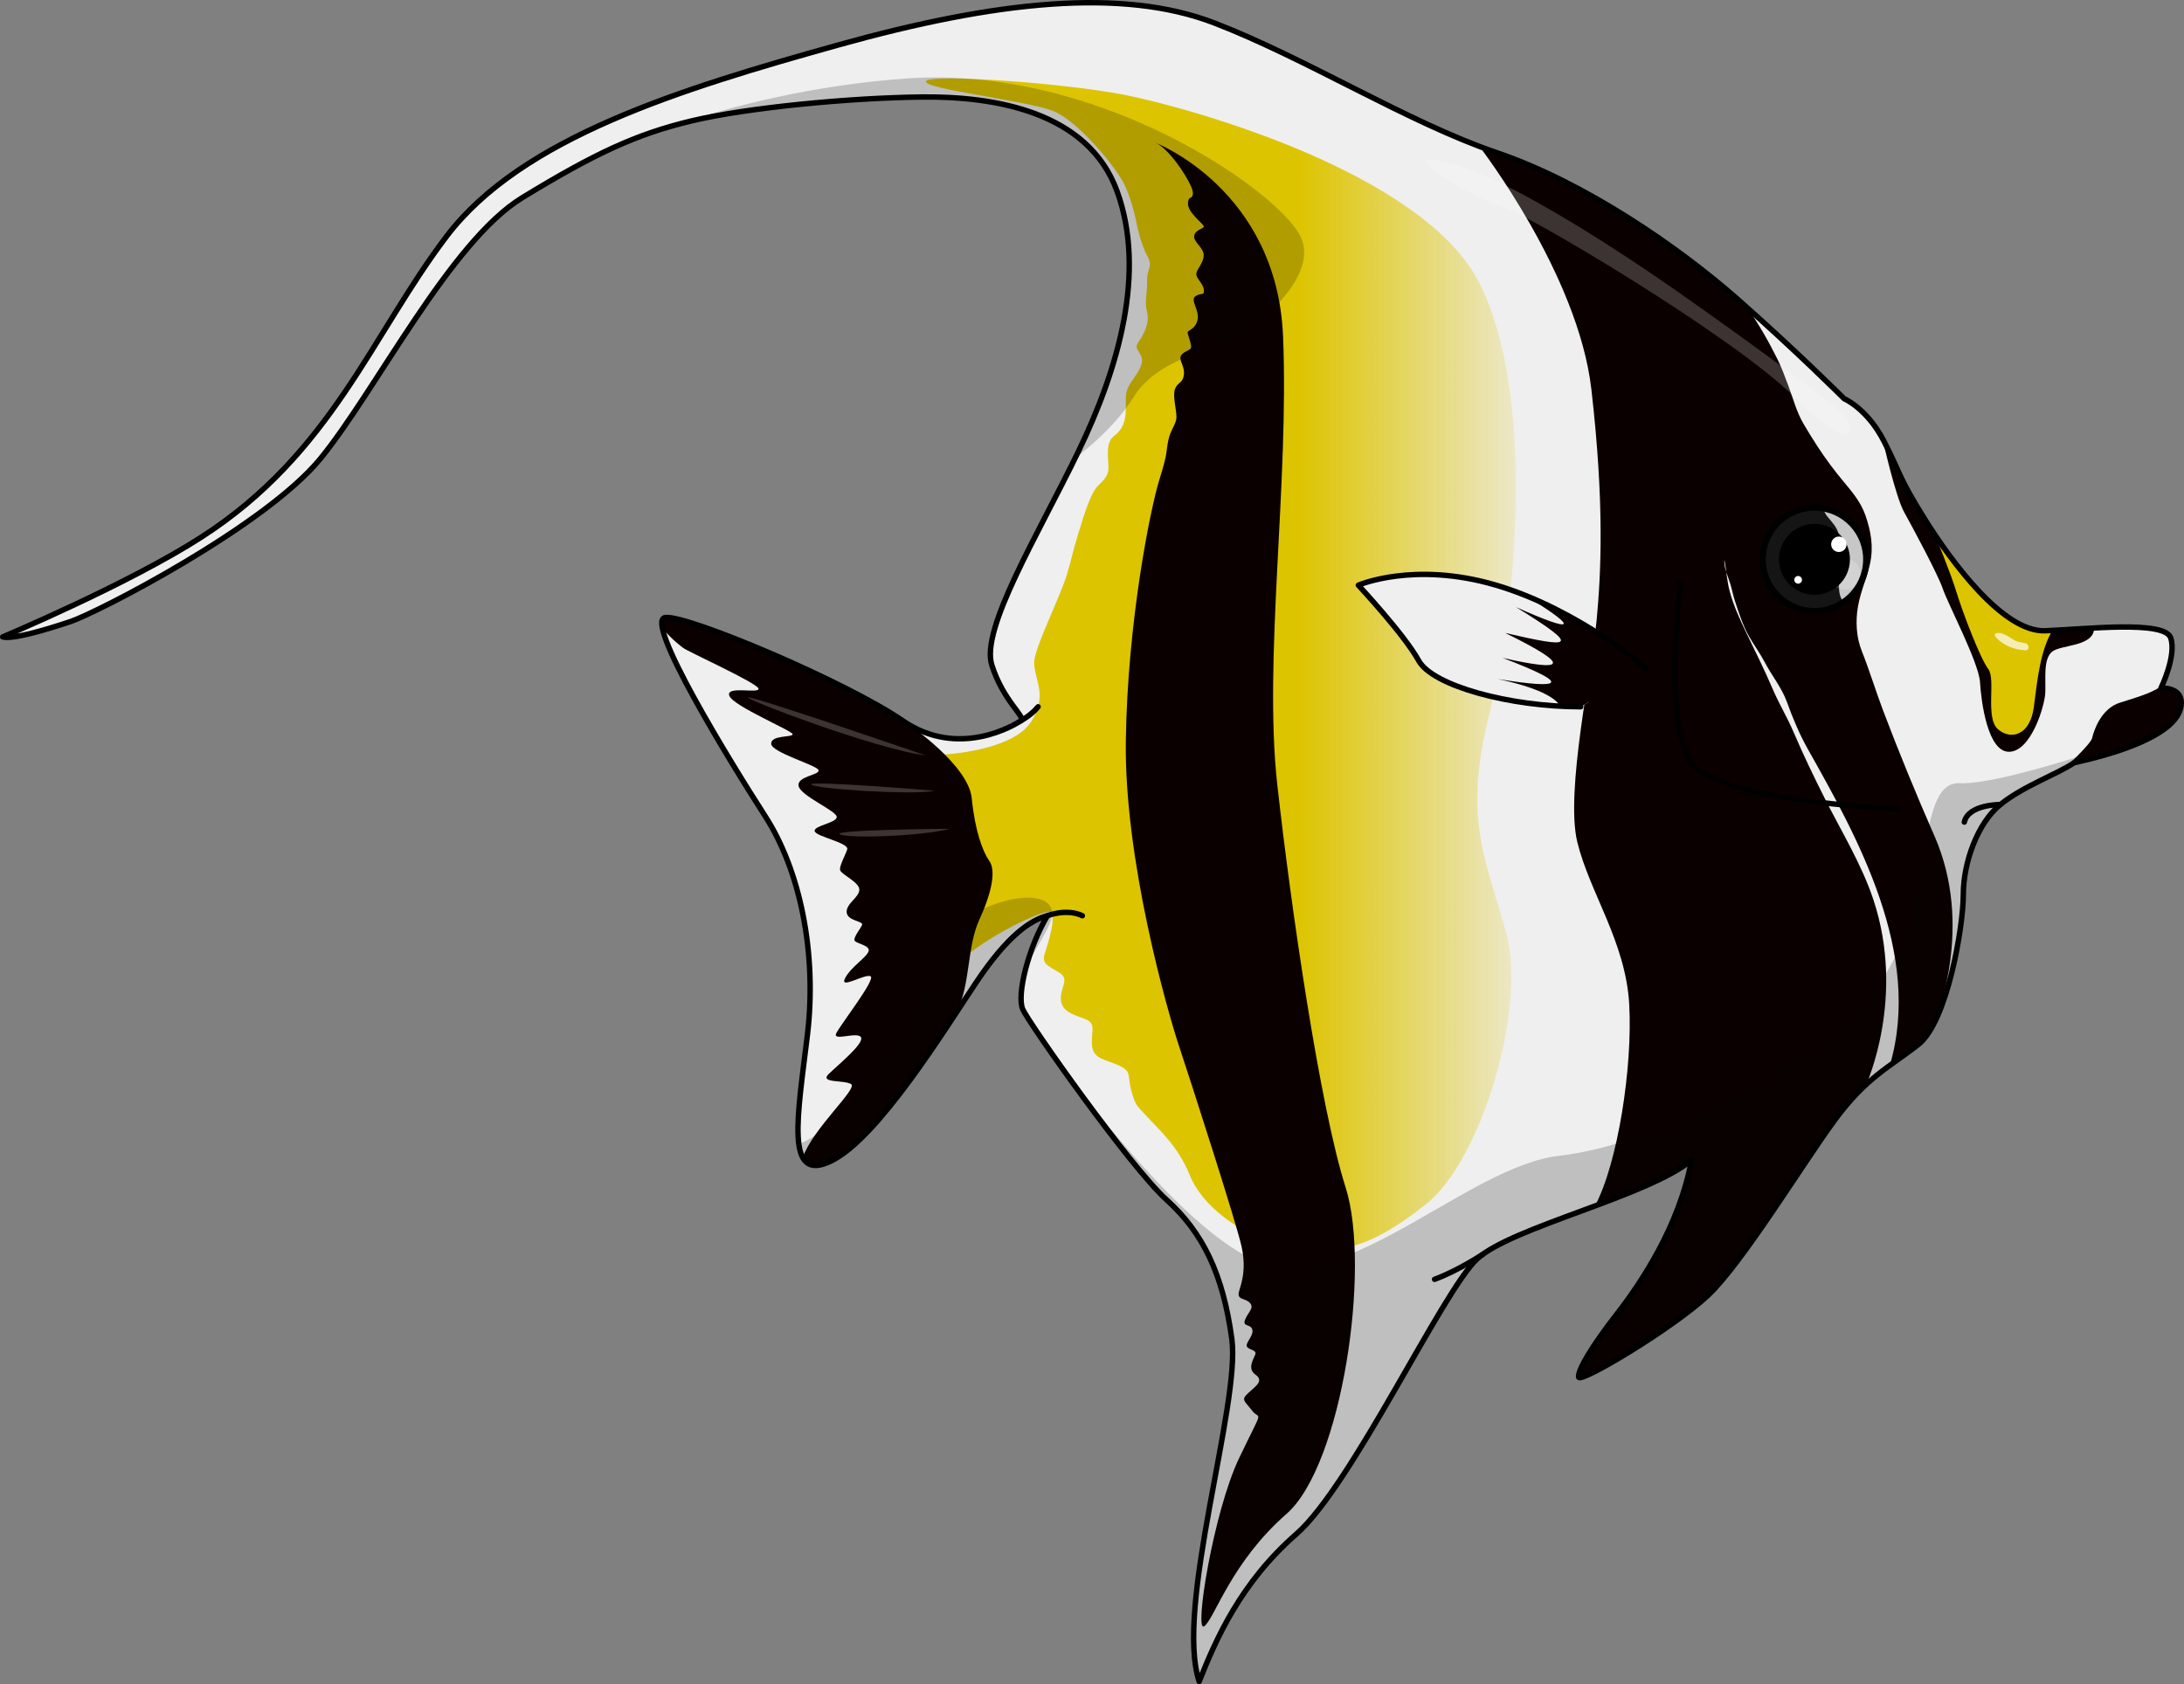 <?xml version="1.0" encoding="utf-8"?>
<!-- Generator: Adobe Illustrator 16.0.0, SVG Export Plug-In . SVG Version: 6.00 Build 0)  -->
<!DOCTYPE svg PUBLIC "-//W3C//DTD SVG 1.1//EN" "http://www.w3.org/Graphics/SVG/1.1/DTD/svg11.dtd">
<svg version="1.1" id="Layer_1" xmlns="http://www.w3.org/2000/svg" xmlns:xlink="http://www.w3.org/1999/xlink" x="0px" y="0px"
	 width="402.625px" height="310.533px" viewBox="0 0 402.625 310.533" enable-background="new 0 0 402.625 310.533"
	 xml:space="preserve">
<rect x="0" y="0" width="402.625" height="310.533" fill="#808080" stroke="none"/>
<g>
	<path fill="#EFEFEF" d="M398.378,126.876c0,0,2.928-6.02,1.79-9.272c-1.139-3.253-15.29-1.627-23.099-1.301
		c-7.809,0.324-17.406-12.853-22.285-20.66c-4.88-7.807-4.393-8.296-7.482-14.314c-3.091-6.018-7.32-7.808-7.32-7.808
		s-8.784-8.785-19.682-18.382c-10.899-9.598-28.143-21.474-44.408-27.004c-16.267-5.53-35.135-17.405-52.053-23.911
		c-16.917-6.507-40.179-4.066-69.296,4.065c-29.116,8.134-58.396,17.079-72.224,35.299C68.494,61.806,61.113,83.622,37.099,99.056
		c-13.532,8.698-36.6,18.382-36.6,18.382c1.789,0.487,7.59-1.19,12.469-2.817c4.88-1.626,35.843-17.517,46.092-30.041
		C69.307,72.054,82.971,44.563,96.31,36.43c13.338-8.133,20.982-11.712,31.231-14.152c10.248-2.439,28.954-4.229,42.293-4.392
		c13.339-0.162,30.743,2.603,36.111,17.405s0.326,32.534-7.157,47.987c-7.482,15.452-18.056,32.694-15.941,39.364
		c2.115,6.669,6.345,9.597,5.368,10.248c-0.976,0.65-11.387,7.157-21.797,0c-10.41-7.158-39.69-19.521-43.757-19.032
		c-4.066,0.487,11.875,26.513,18.381,36.599c6.507,10.086,9.598,25.377,7.809,40.342c-1.789,14.966-4.229,27.49,4.392,23.262
		c8.621-4.229,20.821-24.074,26.677-32.858c5.856-8.784,10.086-11.55,13.176-12.362c-3.578,6.018-5.688,14.635-4.555,17.241
		c1.135,2.606,19.846,29.118,26.515,35.137s10.411,13.664,12.037,25.7c1.627,12.038-10.572,49.451-6.018,63.115
		c3.09-7.809,7.646-18.219,17.893-27.165c10.248-8.946,27.002-44.896,33.346-50.752c6.345-5.856,31.557-11.551,39.528-18.22
		c-2.277,12.199-9.272,22.61-13.827,28.467c-4.555,5.855-7.157,10.247-6.995,11.549c0.163,1.301,17.568-9.11,23.912-15.129
		c6.344-6.018,17.405-24.236,23.262-32.206c5.855-7.971,10.084-9.76,15.453-13.99c5.367-4.229,8.295-21.798,8.295-27.653
		c0-5.854,2.604-13.177,6.832-16.592c4.229-3.415,10.607-5.663,13.566-7.691c6.848-1.522,19.783-5.073,19.785-11.077
		C402.125,126.613,398.378,126.876,398.378,126.876z"/>
	<path fill="#0B0000" d="M402.125,129.573c0.001-2.96-3.746-2.697-3.746-2.697s0.119-0.245,0.295-0.652
		c-1.108,1.241-4.241,2.217-7.829,3.326c-3.589,1.108-4.894,5.35-5.153,6.523c-0.261,1.171-5.136,5.624-5.168,5.652
		c0.688-0.368,1.305-0.727,1.816-1.075C389.187,139.128,402.123,135.577,402.125,129.573z"/>
	<linearGradient id="SVGID_1_" gradientUnits="userSpaceOnUse" x1="239.363" y1="122.467" x2="287.363" y2="122.467">
		<stop  offset="0" style="stop-color:#DDC400"/>
		<stop  offset="1" style="stop-color:#DDC400;stop-opacity:0"/>
	</linearGradient>
	<path fill="url(#SVGID_1_)" d="M174.15,139.104c0,0,12.432-0.619,15.928-6.006s0-8.41,0.662-11.718
		c0.661-3.308,4.818-11.668,5.952-15.473c1.134-3.802,0.662-2.763,2.079-7.487c1.417-4.726,2.456-7.56,3.496-8.693
		c1.039-1.135,2.174-1.797,2.079-3.78c-0.095-1.984-0.474-4.44,1.039-5.574c1.512-1.135,2.137-2.553,2.155-5.01
		c0.018-2.456-0.172-3.212,1.057-5.007c1.229-1.796,2.363-3.308,1.796-4.631c-0.566-1.323-1.323-1.512-0.472-2.739
		c0.85-1.229,2.062-3.309,1.551-5.388c-0.512-2.078,0.038-3.493,0-5.855c-0.039-2.362,1.172-2.551,0-4.63
		c-1.174-2.079-1.93-5.86-1.93-5.86s-0.604-3.401-2.002-6.708c-1.399-3.308-8.676-12.19-13.4-14.08s-24.002-4.064-23.435-5.48
		c0.566-1.418,25.478,0.283,36.835,2.551c11.357,2.269,54.814,14.148,65.18,34.645c10.364,20.496,6.947,59.376,1.905,79.221
		c-5.043,19.847-0.651,27.004,3.091,40.832c3.741,13.827-4.718,41.807-14.803,49.777c-10.086,7.972-15.943,9.585-25.215,7.809
		s-16.268-7.809-18.382-13.176c-2.114-5.369-6.093-8.785-7.845-10.737c-1.754-1.952-2.078-1.789-2.892-4.717
		c-0.813-2.929,0.163-3.58-2.278-4.719c-2.439-1.138-4.775-1.138-4.99-3.741s0.924-4.066-1.354-4.88s-4.392-1.465-4.392-3.741
		c0-2.277,1.647-3.547-0.274-4.764s-3.331-1.537-2.69-3.522c0.641-1.986,2.435-7.622,0.769-7.688
		c-1.666-0.063-10.824,4.164-16.205,8.903C173.13,170.824,174.15,139.104,174.15,139.104z"/>
	<path fill="#0B0000" d="M213.047,26.34c0,0,22.352,8.62,23.486,35.656c1.135,27.038-3.63,59.568-1.067,82.628
		s7.899,59.568,12.597,74.301c4.697,14.731-0.64,51.242-10.889,60.21c-10.249,8.967-13.199,19.219-15.159,20.71
		c-1.961,1.491,1.707-21.138,6.404-30.959c4.698-9.82,3.848-6.895,2.443-8.745c-1.404-1.852-2.234-1.979-0.639-3.384
		c1.596-1.403,2.703-2.233,1.191-3.318c-1.51-1.085-0.34-2.809,0-3.702c0.341-0.894-1.383-0.83-1.574-1.532
		c-0.191-0.701,1.342-1.979,1.021-3.064c-0.319-1.084-1.852-0.445-1.34-1.787c0.51-1.34,1.787-2.169,0.893-3.127
		c-0.893-0.957-2.489-0.445-1.979-2.17c0.511-1.724,1.341-4.086,0.447-8.234s-9.318-30.319-11.489-36.83
		s-10.171-34.479-9.845-56.493c0.325-22.016,4.555-42.838,6.182-48.043c1.626-5.205,1.191-4.988,1.626-7.157
		c0.435-2.17,1.519-3.036,1.519-4.446s-0.75-3.914-0.246-5.175c0.505-1.262,1.406-0.974,1.622-2.559
		c0.217-1.586-1.009-2.703-0.54-3.532c0.468-0.829,1.621-0.899,1.838-1.44c0.216-0.541-0.613-2.415-0.613-2.847
		c0-0.434,1.442-0.541,1.838-2.343c0.396-1.803-1.477-3.676-0.359-4.36c1.116-0.686,1.621-0.001,1.514-1.19
		c-0.109-1.188-1.586-2.161-1.37-3.063c0.216-0.9,1.442-2.054,1.334-3.424c-0.108-1.368-1.983-2.378-1.73-3.495
		s1.73-1.225,1.767-1.658c0.035-0.432-2.92-2.485-2.92-4.18c0-1.693,0.938-0.612,0.901-2.09S215.734,27.456,213.047,26.34z"/>
	<path opacity="0.2" d="M239.599,43.305c-4.645-8.556-37.4-31.279-72.355-28.84c-17.301,1.207-32.12,5.028-42.683,8.581
		c0.976-0.269,1.962-0.526,2.98-0.769c10.248-2.439,28.954-4.229,42.293-4.392c13.339-0.162,30.743,2.603,36.111,17.405
		s0.326,32.534-7.157,47.987c-0.189,0.391-0.382,0.784-0.575,1.177c0.023-0.017,6.926-4.983,10.831-11.328
		c3.91-6.355,13.246-8.556,16.034-9.289S244.244,51.86,239.599,43.305z"/>
	<path fill="#0B0000" d="M179.141,147.178c-0.608-6.095-11.558-13.546-11.558-13.546l-0.001-0.003
		c-0.388-0.229-0.776-0.472-1.164-0.738c-10.41-7.158-39.69-19.521-43.757-19.032c-0.623,0.075-0.775,0.752-0.563,1.88
		c1.489,1.967,3.356,3.35,3.819,3.709c0.914,0.712,13.712,6.501,13.915,7.518c0.204,1.017-6.094-0.609-5.383,1.32
		s11.782,6.5,11.681,7.109s-3.962,0.102-3.962,1.726c0,1.625,8.431,3.962,8.735,4.876c0.305,0.915-4.063,1.117-3.677,2.945
		c0.387,1.828,7.028,4.571,7.028,5.689s-4.367,1.624-4.063,2.641c0.305,1.015,6.398,2.133,5.992,3.352
		c-0.406,1.218-1.422,2.946-1.32,3.758c0.102,0.813,3.556,2.234,3.556,3.656c0,1.423-2.438,2.54-2.337,4.165
		c0.102,1.626,3.149,1.623,2.845,2.334c-0.304,0.711-1.422,2.032-1.422,2.743c0,0.71,2.844,0.914,2.642,2.03
		c-0.203,1.118-3.297,2.946-4.368,5.079c-1.072,2.133,3.649-0.891,4.706-0.383c1.057,0.51-5.621,9.017-6.332,10.54
		s3.962-0.406,4.571,0.711c0.61,1.117-3.962,4.875-5.892,6.704c-1.93,1.828,2.743,1.116,4.063,1.93
		c1.319,0.812-7.003,8.12-8.912,13.546c0.878,1.608,2.5,1.977,5.258,0.624c7.146-3.507,16.747-17.735,23.16-27.507
		c2.544-5.212,1.824-11.952,4.161-17.03c2.336-5.078,3.047-9.04,1.828-10.767C181.172,157.029,179.75,153.272,179.141,147.178z"/>
	<path opacity="0.2" fill="#FFFFFF" d="M170.625,139.285c0,0-31.119-10.709-32.674-10.709S161.154,138.076,170.625,139.285z"/>
	<path opacity="0.2" fill="#FFFFFF" d="M172.306,145.812c0,0-22.93-1.932-22.736-1.166
		C149.763,145.412,168.119,146.67,172.306,145.812z"/>
	<path opacity="0.2" fill="#FFFFFF" d="M175.132,152.813c0,0-21.584,0.166-20.334,1S169.798,154.229,175.132,152.813z"/>
	<path fill="#0B0000" d="M343.714,107.455c0.375-1.147,0.75-2.295,1.017-3.474c0.706-3.119,0.188-6.059-0.864-9.034
		c-0.829-2.344-2.392-4.232-3.97-6.109c-1.737-2.068-3.338-4.235-4.817-6.495c-0.891-1.361-1.742-2.748-2.568-4.148
		c-1.304-2.206-1.903-4.6-2.809-7.011c-0.613-1.634-1.199-3.283-1.973-4.85c-1.633-3.305-3.467-6.517-5.569-9.546
		c-0.612-0.547-1.233-1.097-1.86-1.649c-10.899-9.598-28.143-21.474-44.408-27.004c-1.046-0.355-2.104-0.738-3.172-1.145
		c0,0,18.221,23.551,20.653,44.802c2.434,21.25,1.784,33.74,0.974,42.5c-0.811,8.761-5.84,31.659-3.568,40.975
		c2.271,9.315,8.922,18.4,9.57,29.918s-2.089,29.255-6.316,37.176c7.23-2.694,14.244-5.482,17.809-8.464
		c-2.277,12.199-9.272,22.61-13.827,28.467c-4.555,5.855-7.157,10.247-6.995,11.549c0.163,1.301,17.568-9.11,23.912-15.129
		c6.344-6.018,17.405-24.236,23.262-32.206c5.855-7.971,10.084-9.76,15.453-13.99c1.113-0.877,2.121-2.334,3.02-4.138
		c0.45-1.077,7.195-17.774-0.023-34.25c-3.348-7.639-6.525-15.354-9.478-23.154c-1.374-3.629-2.501-7.374-3.933-10.977
		c-1.034-2.603-1.186-5.523-0.709-8.267C342.781,110.314,343.248,108.885,343.714,107.455z"/>
	<path fill="#EFEFEF" d="M317.904,103.23c0.372,1.928,0.445,3.852,0.961,5.775c0.713,2.665,1.867,5.166,3.056,7.647
		c1.63,3.404,3.331,6.763,4.813,10.249c1.193,2.806,2.715,5.285,3.883,8.02c1.793,4.198,3.777,8.312,5.831,12.388
		c3.055,6.064,6.759,12.085,8.909,18.555c6.01,18.082-1.307,34.071-1.306,34.075c1.477-1.354,2.901-2.449,4.34-3.496
		c6.071-20.591-6.001-42.145-15.093-58.28c-1.565-2.778-2.801-5.737-3.88-8.735c-0.942-2.617-2.804-4.867-4.124-7.389
		c-0.833-1.589-2.007-3.188-2.922-4.813c-1.063-1.89-1.818-4.254-2.508-6.339c-0.342-1.033-0.558-2.159-0.868-3.213
		C318.638,106.461,317.714,104.523,317.904,103.23z"/>
	<g opacity="0.2">
		<path d="M179.919,181.202c5.856-8.784,10.086-11.55,13.176-12.362c-1.803,3.032-3.231,6.723-4.062,9.973
			c1.73-3.96,4.794-7.925,4.939-10.116c0.239-3.625-5.337-4.33-12.536-1.215c-6.989,3.024-19.813,37.763-34.168,43.476
			c0.479,3.529,2.119,4.994,5.974,3.104C161.864,209.831,174.064,189.986,179.919,181.202z"/>
		<path d="M399.583,133.975c0,0-29.42,10.824-38.346,10.438s-3.773,25.972-17.188,39.784c-13.412,13.813-39.551,26.988-56.551,28.9
			c-16.999,1.912-39.949,26.562-56.1,19.337c-16.149-7.225-39.818-41.068-42.859-46.353c1.135,2.606,19.846,29.118,26.515,35.137
			s10.411,13.664,12.037,25.7c1.627,12.038-10.572,49.451-6.018,63.115c3.09-7.809,7.646-18.219,17.893-27.165
			c10.248-8.946,27.002-44.896,33.346-50.752c6.345-5.856,31.557-11.551,39.528-18.22c-2.277,12.199-9.272,22.61-13.827,28.467
			c-4.555,5.855-7.157,10.247-6.995,11.549c0.163,1.301,17.568-9.11,23.912-15.129c6.344-6.018,17.405-24.236,23.262-32.206
			c5.855-7.971,10.084-9.76,15.453-13.99c5.367-4.229,8.295-21.798,8.295-27.653c0-5.854,2.604-13.177,6.832-16.592
			c4.229-3.415,10.607-5.663,13.566-7.691C387.306,139.546,395.469,137.374,399.583,133.975L399.583,133.975z"/>
	</g>
	<path fill="#0B0000" d="M386.055,115.783c-3.223,0.17-6.44,0.412-8.985,0.52c-7.809,0.324-17.406-12.853-22.285-20.66
		c-4.88-7.807-4.393-8.296-7.482-14.314c-0.088-0.169-0.178-0.323-0.267-0.486c0.129,0.579,2.411,10.732,3.991,13.577
		c1.627,2.929,6.29,11.604,7.158,14.207c0.867,2.603,6.615,13.556,6.832,17.134c0.217,3.58,1.396,12.963,5.408,12.855
		c4.014-0.108,6.521-8.408,6.63-10.903c0.108-2.494-0.427-6.289,1.305-7.59S386.053,119.254,386.055,115.783z"/>
	<path fill="#DDC400" d="M377.07,116.303c-6.893,0.286-15.178-9.945-20.383-17.72l0,0c0,0,2.841,6.834,3.938,10.427
		c1.281,4.194,4.49,12.49,5.921,14.361c1.431,1.87-0.622,9.033,1.799,11.104s5.942,1.06,6.603-4.156s1.215-10.4,3.413-14.079
		C377.916,116.264,377.482,116.284,377.07,116.303z"/>
	<path fill="none" stroke="#000000" stroke-linecap="round" stroke-linejoin="round" stroke-miterlimit="10" d="M398.378,126.876
		c0,0,2.928-6.02,1.79-9.272c-1.139-3.253-15.29-1.627-23.099-1.301c-7.809,0.324-17.406-12.853-22.285-20.66
		c-4.88-7.807-4.393-8.296-7.482-14.314c-3.091-6.018-7.32-7.808-7.32-7.808s-8.784-8.785-19.682-18.382
		c-10.899-9.598-28.143-21.474-44.408-27.004c-16.267-5.53-35.135-17.405-52.053-23.911c-16.917-6.507-40.179-4.066-69.296,4.065
		c-29.116,8.134-58.396,17.079-72.224,35.299C68.494,61.806,61.113,83.622,37.099,99.056c-13.532,8.698-36.6,18.382-36.6,18.382
		c1.789,0.487,7.59-1.19,12.469-2.817c4.88-1.626,35.843-17.517,46.092-30.041C69.307,72.054,82.971,44.563,96.31,36.43
		c13.338-8.133,20.982-11.712,31.231-14.152c10.248-2.439,28.954-4.229,42.293-4.392c13.339-0.162,30.743,2.603,36.111,17.405
		s0.326,32.534-7.157,47.987c-7.482,15.452-18.056,32.694-15.941,39.364c2.115,6.669,6.345,9.597,5.368,10.248
		c-0.976,0.65-11.387,7.157-21.797,0c-10.41-7.158-39.69-19.521-43.757-19.032c-4.066,0.487,11.875,26.513,18.381,36.599
		c6.507,10.086,9.598,25.377,7.809,40.342c-1.789,14.966-4.229,27.49,4.392,23.262c8.621-4.229,20.821-24.074,26.677-32.858
		c5.856-8.784,10.086-11.55,13.176-12.362c-3.578,6.018-5.688,14.635-4.555,17.241c1.135,2.606,19.846,29.118,26.515,35.137
		s10.411,13.664,12.037,25.7c1.627,12.038-10.572,49.451-6.018,63.115c3.09-7.809,7.646-18.219,17.893-27.165
		c10.248-8.946,27.002-44.896,33.346-50.752c6.345-5.856,31.557-11.551,39.528-18.22c-2.277,12.199-9.272,22.61-13.827,28.467
		c-4.555,5.855-7.157,10.247-6.995,11.549c0.163,1.301,17.568-9.11,23.912-15.129c6.344-6.018,17.405-24.236,23.262-32.206
		c5.855-7.971,10.084-9.76,15.453-13.99c5.367-4.229,8.295-21.798,8.295-27.653c0-5.854,2.604-13.177,6.832-16.592
		c4.229-3.415,10.607-5.663,13.566-7.691c6.848-1.522,19.783-5.073,19.785-11.077C402.125,126.613,398.378,126.876,398.378,126.876z
		"/>
	<g>
		<g>
			<path fill="#151515" d="M344.046,103.412c-0.15,5.271-4.549,9.421-9.824,9.268c-5.271-0.151-9.42-4.548-9.27-9.818
				c0.152-5.273,4.549-9.422,9.82-9.271C340.046,93.743,344.199,98.139,344.046,103.412z"/>
		</g>
		<path fill="#C7C7C7" d="M336.264,93.763c-0.02,0.626,0.3,1.104,0.749,1.643c0.725,0.867,1.528,1.708,1.873,2.819
			c0.445,1.438,0.25,3.141,0.25,4.64c0,1.745-0.125,3.484-0.125,5.229c0,1.009,0.189,2.25,0.901,2.898
			c2.419-1.669,4.044-4.418,4.134-7.579C344.183,98.648,340.805,94.612,336.264,93.763z"/>
		<g>
			<path opacity="0" fill="#F3EECA" d="M328.658,104.026c0.092-3.21,2.771-5.737,5.979-5.645c3.211,0.093,5.738,2.77,5.645,5.98
				c-0.092,3.213-2.77,5.741-5.982,5.648C331.091,109.918,328.562,107.239,328.658,104.026z"/>
		</g>
		<circle opacity="0.2" fill="#FFFFFF" cx="340.105" cy="105.847" r="2.874"/>
		
			<path fill="none" stroke="#000000" stroke-width="1.156" stroke-linecap="round" stroke-linejoin="round" stroke-miterlimit="10" d="
			M344.046,103.412c-0.15,5.271-4.549,9.421-9.824,9.268c-5.271-0.151-9.42-4.548-9.27-9.818c0.152-5.273,4.549-9.422,9.82-9.271
			C340.046,93.743,344.199,98.139,344.046,103.412z"/>
		<path stroke="#000000" stroke-width="1.33" stroke-linecap="round" stroke-linejoin="round" stroke-miterlimit="10" d="
			M340.373,103.307c-0.096,3.243-2.801,5.793-6.043,5.7c-3.242-0.095-5.795-2.796-5.703-6.039c0.094-3.246,2.801-5.797,6.039-5.703
			C337.912,97.357,340.466,100.06,340.373,103.307z"/>
		<circle fill="#FFFFFF" cx="338.998" cy="100.359" r="1.422"/>
		<path fill="#FFFFFF" d="M332.199,106.93c-0.012,0.391-0.336,0.697-0.727,0.686c-0.396-0.011-0.701-0.335-0.689-0.726
			s0.334-0.7,0.729-0.689C331.902,106.212,332.21,106.539,332.199,106.93z"/>
	</g>
	<path fill="#EFEFEF" d="M297.141,118.441c-5.12-3.494-12.817-8.024-21.321-10.54c-15.16-4.483-25.408,0-25.408,0
		s8.54,9.181,11.103,13.877c2.562,4.697,16.867,8.541,29.892,8.541l1.469-0.851C291.169,125.466,292.591,120.014,297.141,118.441z"
		/>
	<path fill="#0B0000" d="M279.464,111.936c12.339,7.607,10.288,7.607-1.987,4.766c12.889,6.326,10.715,7.134-0.483,4.598
		c12.795,4.877,11.394,5.853-0.896,3.901c9.836,2.07,11.275,4.481,11.478,5.012c1.28,0.069,2.562,0.107,3.831,0.107l12.17-7.046
		c0,0-9.8-8.467-22.513-13.542C291.482,116.104,290.336,116.812,279.464,111.936z"/>
	<path fill="none" stroke="#000000" stroke-linecap="round" stroke-linejoin="round" stroke-miterlimit="10" d="M303.576,123.273
		c0,0-12.598-10.889-27.756-15.372c-15.16-4.483-25.408,0-25.408,0s8.54,9.181,11.103,13.877c2.562,4.697,16.867,8.541,29.892,8.541
		"/>
	<path fill="none" stroke="#000000" stroke-linecap="round" stroke-linejoin="round" stroke-miterlimit="10" d="M273.423,231.232
		c0,0-4.697,3.107-8.96,4.657"/>
	<path opacity="0.2" fill="#FFFFFF" d="M305.341,51.06c-2.85-1.932-26.607-18.257-38.432-21.088
		c-11.825-2.831,6.373,7.378,10.084,8.188s42.141,23.541,53.788,35.018s11.12,5.832,9.502,3.683S314.179,57.051,305.341,51.06z"/>
	<path opacity="0.7" fill="#FFFFFF" d="M373.423,119.908c-3.678-0.171-5.477-2.391-5.553-2.485
		c-0.168-0.213-0.213-0.532,0.079-0.642c0.387-0.145,0.874-0.075,1.247,0.058c0.781,0.28,1.482,0.821,2.199,1.229
		c0.548,0.311,1.171,0.363,1.777,0.491c0.174,0.036,0.424,0.073,0.549,0.2C374.06,119.103,374.099,119.909,373.423,119.908z"/>
	<path fill="none" stroke="#000000" stroke-linecap="round" stroke-linejoin="round" stroke-miterlimit="10" d="M188.215,132.891
		c0,0,1.911-1.03,3.159-2.571"/>
	<path fill="none" stroke="#000000" stroke-linecap="round" stroke-linejoin="round" stroke-miterlimit="10" d="M193.095,168.84
		c0,0,3.5-1.388,6.438,0"/>
	<path fill="none" stroke="#000000" stroke-linecap="round" stroke-linejoin="round" stroke-miterlimit="10" d="M309.795,107.615
		c0,0-3.66,28.987,2.927,34.11c6.588,5.123,26.275,6.829,37.311,7.471"/>
	<path fill="none" stroke="#000000" stroke-linecap="round" stroke-linejoin="round" stroke-miterlimit="10" d="M368.773,148.342
		c0,0-5.913-0.049-6.645,3.243"/>
</g>
</svg>

